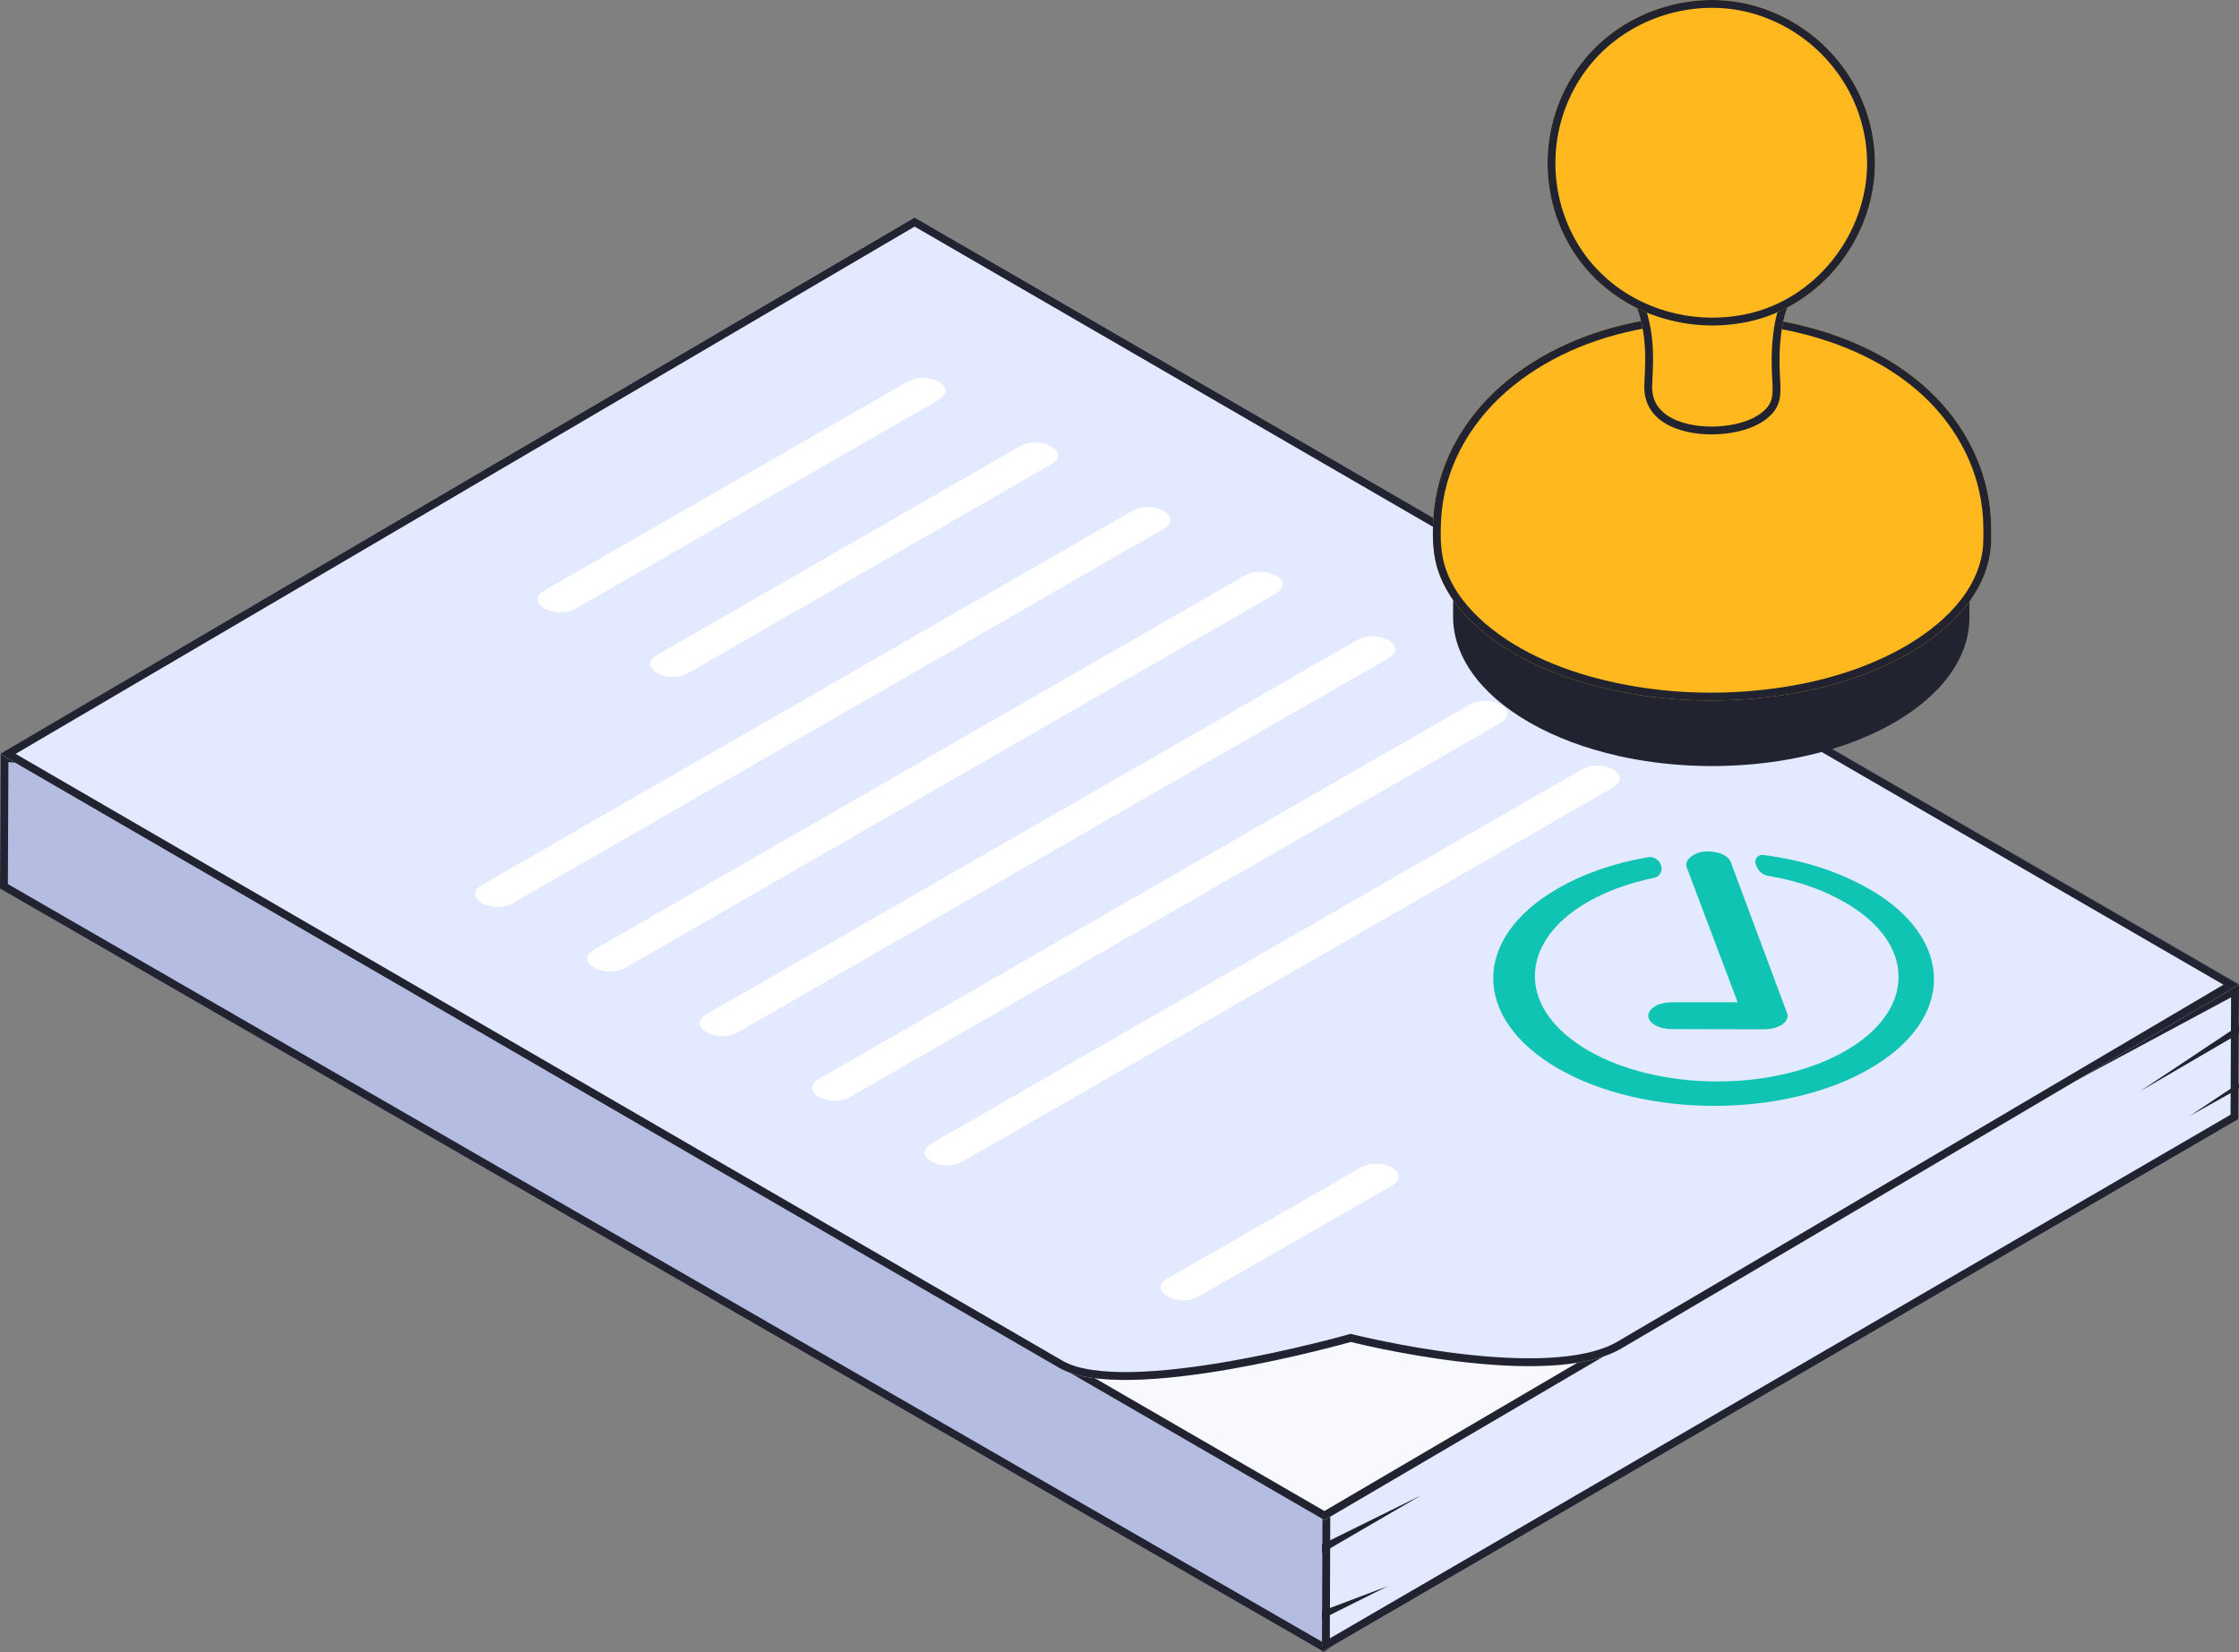 <?xml version="1.0" encoding="UTF-8"?>
<svg xmlns="http://www.w3.org/2000/svg" width="271" height="200" viewBox="0 0 271 200" fill="none">
  <rect x="0" y="0" width="271" height="200" fill="#808080" stroke="none"/>
  <path d="M271 118.987L160.261 200L0 107.575L0.073 91.206L271 118.987Z" fill="#B4BCE2"></path>
  <path fill-rule="evenodd" clip-rule="evenodd" d="M271 118.987L0.073 91.206L0 107.575L160.261 200L271 118.987ZM268.449 119.679L1.018 92.256L0.952 107.029L160.199 198.87L268.449 119.679Z" fill="#212430"></path>
  <path d="M271 119.153L270.926 135.495L160 200L160.074 178.752L271 119.153Z" fill="#E3EAFF"></path>
  <path fill-rule="evenodd" clip-rule="evenodd" d="M271 119.153L160.074 178.752L160 200L270.926 135.495L271 119.153ZM270.041 120.744L161.024 179.317L160.958 198.347L269.977 134.951L270.041 120.744Z" fill="#212430"></path>
  <path d="M271 119.124L160.304 184.03L0 91.229L110.703 26.329L271 119.124Z" fill="#F7F9FF"></path>
  <path fill-rule="evenodd" clip-rule="evenodd" d="M271 119.124L110.703 26.329L0 91.229L160.304 184.03L271 119.124ZM269.11 119.129L110.706 27.43L1.89 91.224L160.301 182.929L269.11 119.129Z" fill="#212430"></path>
  <path d="M271 119.203C271 119.203 202.826 159.425 196.223 163.264C187.244 168.485 163.497 162.463 163.497 162.463C163.497 162.463 136.194 170.227 128.162 165.581C120.511 161.161 0 91.272 0 91.272L110.699 26.329L271 119.203Z" fill="#E3EAFF"></path>
  <path fill-rule="evenodd" clip-rule="evenodd" d="M195.746 162.44C199.045 160.523 217.735 149.51 235.606 138.973C244.54 133.706 253.269 128.558 259.763 124.727C263.01 122.812 265.699 121.226 267.576 120.118L269.114 119.211L110.702 27.431L1.889 91.267L19.425 101.437C30.843 108.058 46.146 116.932 61.688 125.944C92.772 143.97 124.812 162.546 128.637 164.755C130.401 165.776 133.382 166.175 137.052 166.101C140.674 166.028 144.786 165.502 148.679 164.826C152.567 164.15 156.209 163.33 158.88 162.678C160.216 162.352 161.307 162.069 162.064 161.867C162.442 161.766 162.736 161.686 162.936 161.631C163.036 161.603 163.111 161.582 163.162 161.568L163.219 161.552L163.233 161.548L163.236 161.547C163.237 161.547 163.237 161.547 163.497 162.463C163.497 162.463 136.194 170.227 128.162 165.581C120.909 161.391 12.236 98.368 0.946 91.82C0.326 91.461 0 91.272 0 91.272L110.699 26.329L271 119.203C271 119.203 270.672 119.397 270.059 119.758C261.839 124.608 202.368 159.692 196.223 163.264C187.244 168.485 163.497 162.463 163.497 162.463L163.236 161.547L163.482 161.477L163.729 161.54L163.733 161.54L163.745 161.543L163.794 161.556C163.837 161.566 163.903 161.583 163.989 161.604C164.162 161.646 164.418 161.707 164.748 161.783C165.408 161.936 166.363 162.149 167.537 162.389C169.887 162.868 173.109 163.453 176.606 163.876C180.107 164.299 183.86 164.556 187.275 164.39C190.715 164.223 193.699 163.63 195.746 162.44Z" fill="#212430"></path>
  <path d="M160 186.967L172 181.036L160 188.023V186.967Z" fill="#212430"></path>
  <path d="M160 195.04L168 192.015L160 196.008V195.04Z" fill="#212430"></path>
  <path d="M271 131.13L265 135.123L270.993 131.771L271 131.13Z" fill="#212430"></path>
  <path d="M271 124.144L259 132.129L270.993 125.132L271 124.144Z" fill="#212430"></path>
  <path d="M113.629 48.392C98.986 56.816 84.343 65.24 69.707 73.657C67.18 75.112 63.393 72.933 65.92 71.478C80.563 63.054 95.205 54.637 109.842 46.212C112.369 44.758 116.156 46.937 113.629 48.392Z" fill="white"></path>
  <path d="M127.232 56.211C112.589 64.635 97.946 73.059 83.31 81.477C80.783 82.932 76.995 80.753 79.522 79.298C94.165 70.874 108.808 62.449 123.444 54.032C125.971 52.577 129.759 54.756 127.238 56.211H127.232Z" fill="white"></path>
  <path d="M140.828 64.037C114.589 79.132 88.358 94.219 62.119 109.314C59.592 110.769 55.805 108.59 58.332 107.135C84.57 92.04 110.802 76.953 137.04 61.858C139.568 60.403 143.355 62.582 140.828 64.037Z" fill="white"></path>
  <path d="M154.43 71.864C128.192 86.958 101.96 102.046 75.722 117.14C73.195 118.595 69.407 116.416 71.934 114.961C98.173 99.867 124.405 84.779 150.643 69.685C153.17 68.23 156.957 70.409 154.43 71.864Z" fill="white"></path>
  <path d="M168.033 79.683C141.794 94.778 115.563 109.865 89.324 124.96C86.797 126.415 83.01 124.235 85.537 122.78C111.775 107.686 138.007 92.598 164.245 77.504C166.773 76.049 170.56 78.228 168.033 79.683Z" fill="white"></path>
  <path d="M181.635 87.51C155.397 102.604 129.165 117.692 102.927 132.786C100.4 134.241 96.612 132.062 99.139 130.607C125.378 115.513 151.61 100.425 177.848 85.33C180.375 83.875 184.163 86.055 181.635 87.51Z" fill="white"></path>
  <path d="M195.231 95.336C168.993 110.43 142.761 125.518 116.523 140.612C113.995 142.067 110.208 139.888 112.735 138.433C138.974 123.339 165.205 108.251 191.444 93.156C193.971 91.702 197.758 93.881 195.231 95.336Z" fill="white"></path>
  <path d="M168.48 143.536L145.102 156.949C142.575 158.404 138.787 156.225 141.314 154.77L164.692 141.356C167.219 139.902 171.007 142.081 168.48 143.536Z" fill="white"></path>
  <path d="M226.203 107.613C222.489 105.474 218.168 104.119 213.407 103.501C212.78 103.421 212.287 104.026 212.507 104.617L212.594 104.849C212.827 105.474 213.374 105.932 214.034 106.039C217.661 106.643 220.695 107.746 223.302 109.241C227.296 111.54 229.777 114.715 229.797 118.223C229.837 125.239 220.015 130.926 207.859 130.926C201.785 130.926 196.27 129.504 192.276 127.205C188.282 124.907 185.802 121.731 185.782 118.223C185.748 112.689 191.69 108.018 200.231 106.271C200.865 106.138 201.251 105.494 201.071 104.869L201.038 104.75C200.838 104.072 200.151 103.654 199.451 103.78C195.377 104.491 191.696 105.74 188.489 107.6C178.107 113.612 178.16 123.359 188.609 129.371C199.058 135.384 215.948 135.384 226.33 129.371C236.712 123.359 236.658 113.612 226.21 107.6L226.203 107.613Z" fill="#0FC4B2"></path>
  <path d="M215.52 124.136C214.994 124.441 214.26 124.614 213.513 124.614L202.318 124.588C201.564 124.588 200.851 124.415 200.324 124.109C199.791 123.804 199.497 123.392 199.504 122.96C199.504 122.528 199.804 122.123 200.331 121.817C200.871 121.505 201.584 121.339 202.345 121.339H210.319L204.152 105.002C203.972 104.471 204.258 103.926 204.932 103.541C205.325 103.315 205.612 103.168 206.165 103.109C207.692 102.936 209.186 103.507 209.493 104.384L216.307 122.681C216.474 123.159 216.254 123.651 215.714 124.03C215.654 124.069 215.594 124.109 215.527 124.149L215.52 124.136Z" fill="#0FC4B2"></path>
  <path d="M185.103 87.456C178.941 83.909 175.861 79.258 175.874 74.614L175.901 66.682C175.887 71.326 188.016 74.063 194.184 77.611L185.103 87.456Z" fill="#212430"></path>
  <path d="M227.924 76.833C218.889 82.068 198.845 77.365 187.609 74.827L195.811 91.502C207.04 94.034 220.262 92.685 229.291 87.463C235.332 83.962 238.359 79.384 238.372 74.8L238.399 66.868C238.386 71.452 233.958 73.339 227.917 76.84L227.924 76.833Z" fill="#212430"></path>
  <path d="M185.129 79.524L185.103 87.456C188.256 89.27 191.917 90.619 195.818 91.496V83.556C191.931 82.68 188.276 81.331 185.129 79.517V79.524Z" fill="#212430"></path>
  <path d="M229.231 56.909C241.473 63.951 241.54 75.371 229.377 82.414C217.215 89.456 197.425 89.456 185.182 82.414C172.94 75.371 172.873 63.951 185.036 56.909C197.198 49.866 216.988 49.866 229.231 56.909Z" fill="#212430"></path>
  <path d="M229.504 53.294C241.947 60.456 242.013 72.063 229.651 79.218C217.288 86.38 197.178 86.38 184.729 79.218C172.286 72.056 172.22 60.45 184.582 53.294C196.945 46.133 217.055 46.133 229.504 53.294Z" fill="#4B7285"></path>
  <path d="M241.006 63.811C240.96 57.885 238.459 52.351 234.338 48.119C230.017 43.674 224.163 40.904 218.195 39.436C206.073 36.446 191.197 38.306 181.595 46.784C176.927 50.909 173.8 56.57 173.48 62.841C173.367 65.014 173.387 67.186 174.12 69.266C175.08 71.99 176.947 74.302 179.114 76.175C183.649 80.082 189.523 82.327 195.317 83.576C201.325 84.865 207.567 85.124 213.668 84.433C219.535 83.769 225.423 82.214 230.611 79.331C235.539 76.594 240.453 72.162 240.966 66.216C241.033 65.419 241.006 64.615 241.006 63.818V63.811Z" fill="#FFB81D"></path>
  <path fill-rule="evenodd" clip-rule="evenodd" d="M233.657 48.78L233.657 48.779C229.494 44.497 223.818 41.795 217.968 40.356L217.967 40.356C206.054 37.418 191.528 39.279 182.224 47.493C177.717 51.477 174.734 56.91 174.428 62.889L174.428 62.891C174.316 65.04 174.347 67.056 175.016 68.951L175.016 68.951C175.905 71.472 177.649 73.654 179.735 75.458C184.104 79.222 189.809 81.419 195.517 82.65C201.42 83.916 207.557 84.171 213.561 83.491C219.34 82.837 225.099 81.31 230.149 78.503L230.149 78.503C235 75.808 239.548 71.595 240.02 66.137C240.068 65.564 240.064 64.997 240.059 64.383C240.058 64.199 240.057 64.011 240.057 63.818M240.966 66.216C240.453 72.162 235.539 76.594 230.611 79.331C225.423 82.214 219.535 83.769 213.668 84.433C207.567 85.124 201.325 84.865 195.317 83.576C189.523 82.327 183.649 80.082 179.114 76.175C176.947 74.302 175.08 71.99 174.12 69.266C173.387 67.186 173.367 65.014 173.48 62.841C173.8 56.57 176.927 50.909 181.595 46.784C191.197 38.306 206.073 36.446 218.195 39.436C224.163 40.904 230.017 43.674 234.338 48.119C238.459 52.351 240.96 57.885 241.006 63.811V63.818C241.006 63.995 241.008 64.172 241.009 64.35C241.014 64.972 241.018 65.596 240.966 66.216ZM233.657 48.78C237.624 52.853 240.011 58.158 240.057 63.815L233.657 48.78Z" fill="#212430"></path>
  <path d="M217.134 35.607C211.76 39.208 202.404 39.122 197.137 35.661C197.49 36.252 198.104 37.115 198.31 37.747C198.624 38.717 198.857 39.846 198.984 40.856C199.217 42.776 199.124 44.59 199.024 46.516C198.777 51.399 204.005 52.821 208.072 52.562C210.079 52.436 212.293 51.924 213.893 50.642C215.834 49.081 215.52 47.42 215.42 45.181C215.354 43.646 215.374 42.098 215.56 40.577C215.68 39.594 215.86 38.597 216.174 37.654C216.254 37.421 217.141 35.627 217.127 35.614L217.134 35.607Z" fill="#FFB81D"></path>
  <path fill-rule="evenodd" clip-rule="evenodd" d="M216.404 37.142C216.513 36.911 216.645 36.636 216.766 36.384C216.964 35.972 217.133 35.62 217.127 35.614L217.134 35.607C217.131 35.609 217.129 35.611 217.126 35.613C216.865 35.787 216.596 35.953 216.318 36.109C216.31 36.114 216.302 36.118 216.294 36.123C216.095 36.235 215.891 36.342 215.684 36.445C210.796 38.873 203.715 38.866 198.821 36.592C198.224 36.315 197.66 36.005 197.137 35.661C197.226 35.809 197.331 35.975 197.442 36.151C197.678 36.522 197.94 36.934 198.127 37.312C198.202 37.464 198.266 37.611 198.31 37.747C198.624 38.717 198.857 39.846 198.984 40.856C199.217 42.776 199.124 44.59 199.024 46.516C198.777 51.399 204.005 52.821 208.072 52.562C210.079 52.436 212.293 51.924 213.893 50.642C215.643 49.234 215.56 47.746 215.454 45.826C215.442 45.616 215.43 45.401 215.42 45.181C215.354 43.646 215.374 42.098 215.56 40.577C215.68 39.594 215.86 38.597 216.174 37.654C216.197 37.587 216.287 37.389 216.404 37.142ZM215.156 37.727C212.707 38.748 209.878 39.233 207.094 39.23C204.406 39.227 201.692 38.768 199.333 37.842C199.607 38.78 199.809 39.809 199.926 40.738L199.926 40.742L199.926 40.742C200.17 42.748 200.072 44.635 199.973 46.543L199.972 46.564C199.92 47.604 200.158 48.412 200.563 49.049C200.974 49.695 201.591 50.22 202.371 50.628C203.951 51.455 206.085 51.739 208.012 51.616L208.012 51.616C209.935 51.495 211.919 51.008 213.298 49.903C214.089 49.267 214.373 48.667 214.486 48.007C214.588 47.406 214.553 46.771 214.508 45.933C214.496 45.712 214.483 45.476 214.472 45.223L214.471 45.222C214.403 43.654 214.423 42.051 214.618 40.462C214.727 39.569 214.887 38.637 215.156 37.727Z" fill="#212430"></path>
  <path d="M226.925 19.245C226.705 10.967 221.217 3.719 213.409 1.028C205.748 -1.61 196.866 0.961 191.758 7.22C186.617 13.518 185.877 22.374 189.825 29.456C194.072 37.09 203.034 40.724 211.502 38.97C220.617 37.076 227.172 28.446 226.932 19.245H226.925Z" fill="#FFB81D"></path>
  <path fill-rule="evenodd" clip-rule="evenodd" d="M225.988 19.749L225.976 19.27C225.766 11.399 220.545 4.49 213.099 1.924C205.818 -0.583 197.353 1.865 192.494 7.818L192.494 7.818C187.601 13.813 186.894 22.249 190.654 28.995L190.655 28.996C194.683 36.235 203.211 39.719 211.309 38.042C219.799 36.278 225.982 28.329 225.988 19.749ZM211.502 38.97C203.034 40.724 194.072 37.09 189.825 29.456C185.877 22.374 186.617 13.518 191.758 7.22C196.866 0.961 205.748 -1.61 213.409 1.028C221.217 3.719 226.705 10.967 226.925 19.245H226.932C227.172 28.446 220.617 37.076 211.502 38.97Z" fill="#212430"></path>
</svg>
